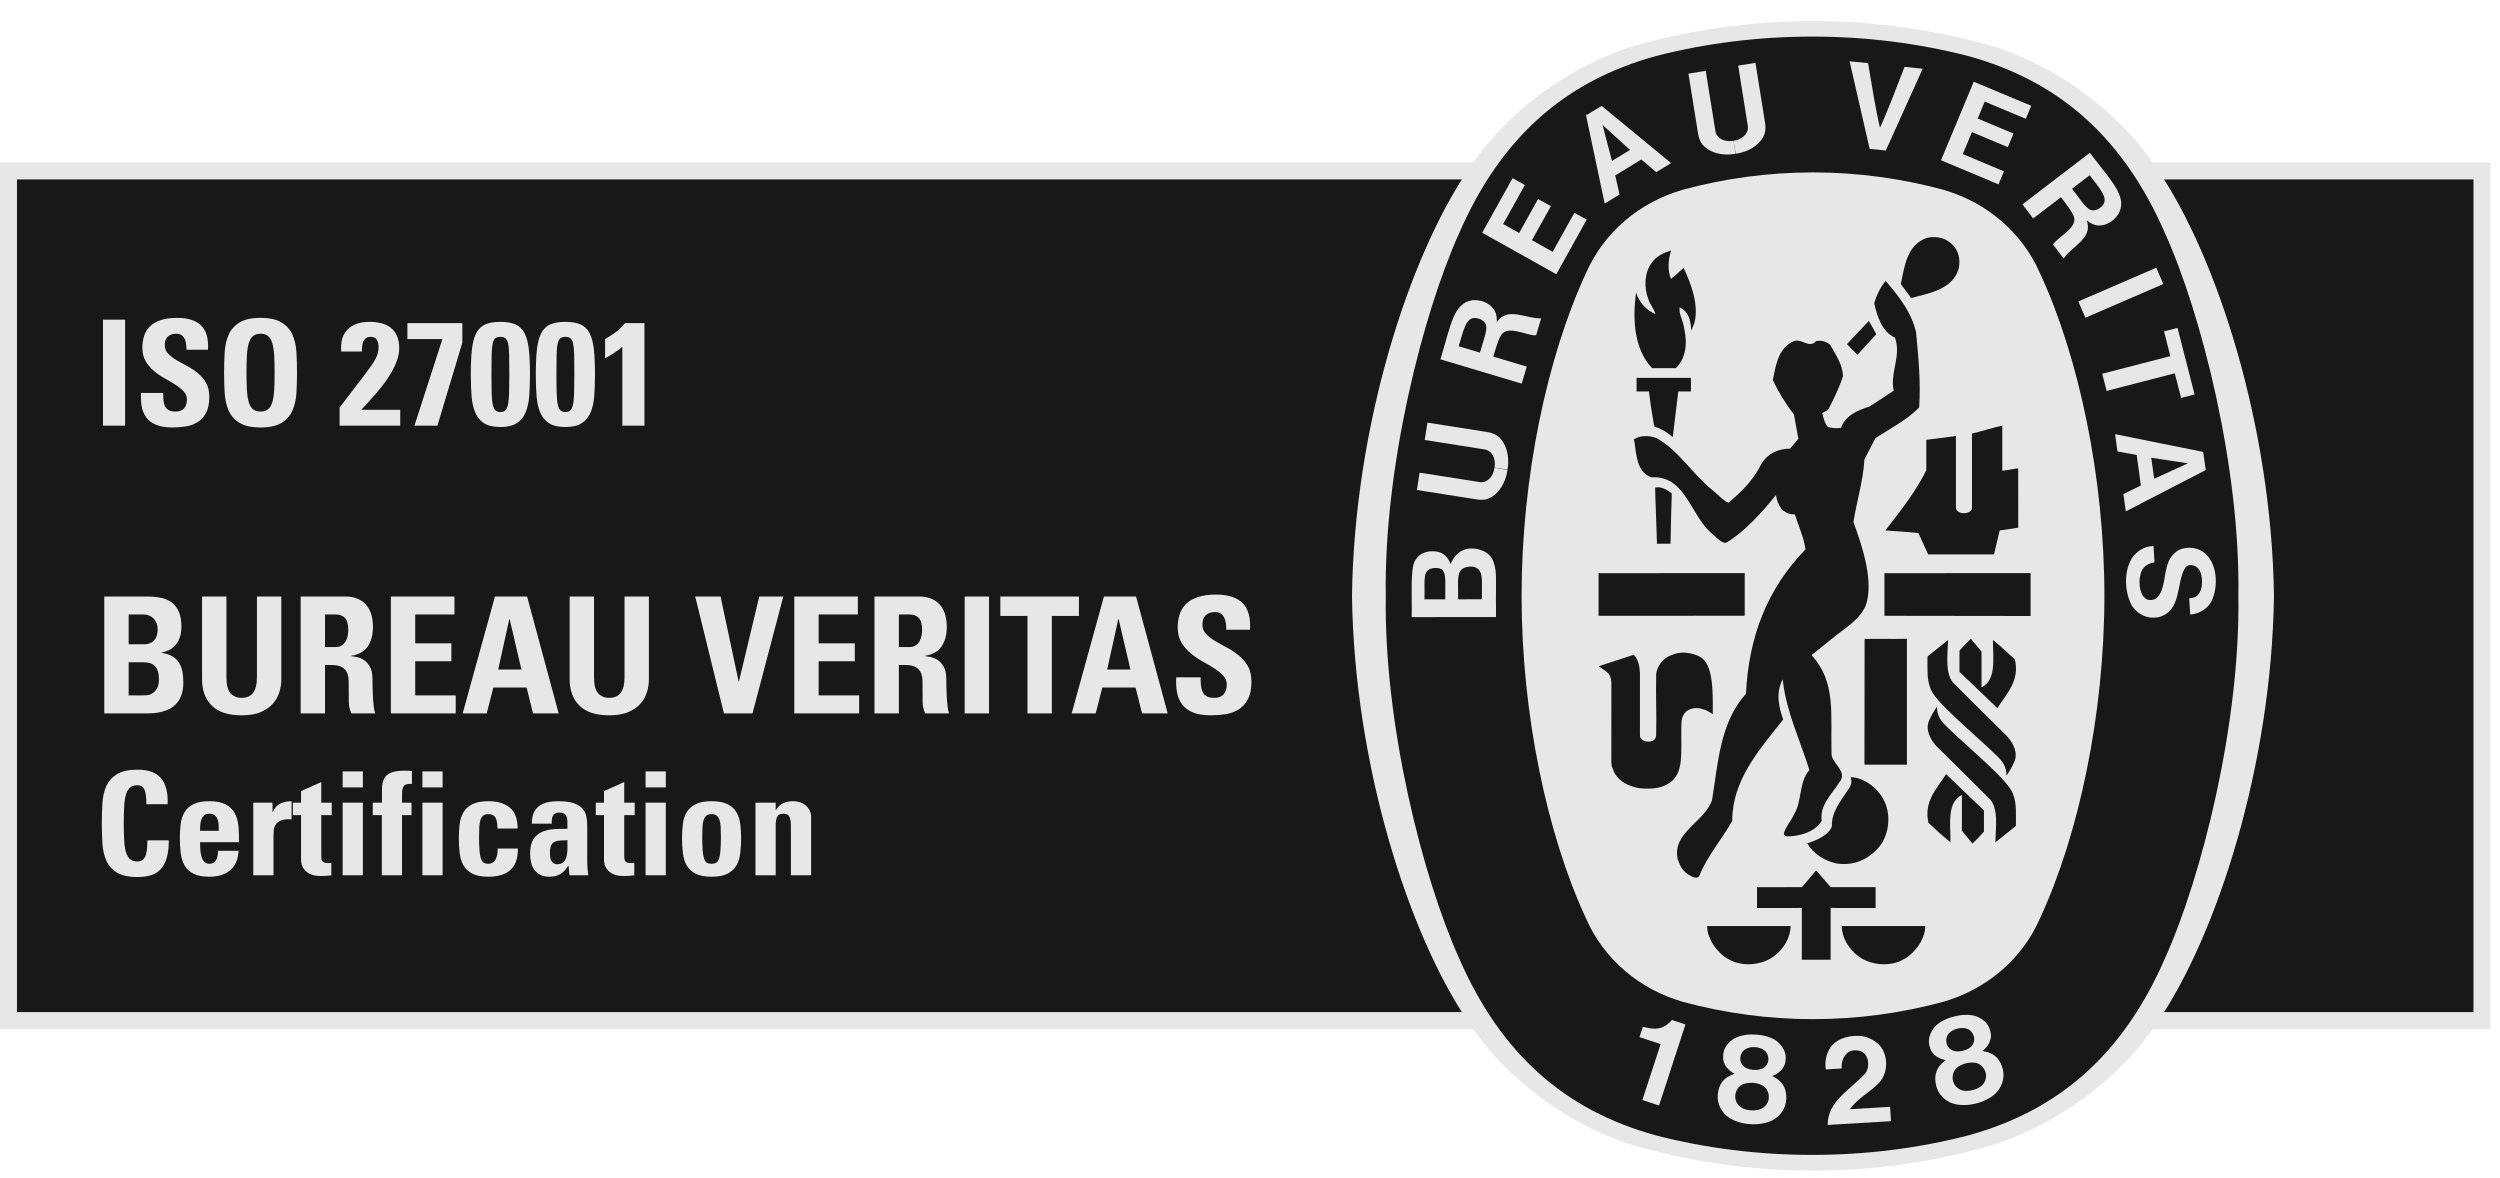 <svg width="87" height="41" viewBox="0 0 87 41" fill="none" xmlns="http://www.w3.org/2000/svg">
<g clip-path="url(#clip0_9997_858)">
<path d="M0.295 35.518H86.372V5.949H0.295V35.518Z" fill="#181818"/>
<path d="M86.372 35.517V35.221H0.59V6.244H86.077V35.517H86.372V35.221V35.517H86.667V5.652H0V35.813H86.667V35.517H86.372Z" fill="#E7E7E7"/>
<path d="M3.584 14.814H4.354V11.124H3.584V14.814ZM7.169 13.319C7.094 13.19 6.997 13.076 6.881 12.982C6.765 12.888 6.641 12.806 6.509 12.736C6.383 12.67 6.259 12.601 6.137 12.529C6.031 12.469 5.934 12.393 5.849 12.305C5.773 12.225 5.732 12.118 5.734 12.008C5.734 11.879 5.769 11.781 5.839 11.714C5.908 11.648 6.006 11.614 6.132 11.614C6.21 11.614 6.272 11.631 6.318 11.663C6.364 11.695 6.399 11.738 6.425 11.791C6.45 11.844 6.467 11.903 6.476 11.97C6.484 12.036 6.489 12.104 6.489 12.171H7.237C7.261 11.787 7.182 11.506 7.001 11.328C6.819 11.151 6.541 11.062 6.167 11.062C5.933 11.062 5.738 11.09 5.581 11.144C5.425 11.199 5.301 11.273 5.209 11.367C5.119 11.459 5.051 11.572 5.013 11.696C4.973 11.827 4.954 11.963 4.955 12.1C4.955 12.284 4.993 12.441 5.069 12.57C5.146 12.7 5.242 12.813 5.357 12.91C5.473 13.007 5.597 13.092 5.729 13.166C5.862 13.239 5.986 13.312 6.101 13.386C6.207 13.451 6.303 13.529 6.389 13.618C6.466 13.7 6.504 13.796 6.504 13.904C6.504 14.031 6.471 14.132 6.407 14.209C6.343 14.285 6.246 14.323 6.117 14.323C6.011 14.323 5.929 14.306 5.869 14.272C5.812 14.241 5.767 14.191 5.74 14.132C5.711 14.066 5.693 13.996 5.689 13.925C5.682 13.846 5.678 13.763 5.678 13.675H4.909C4.898 13.827 4.905 13.981 4.929 14.132C4.95 14.27 5.002 14.401 5.082 14.515C5.16 14.626 5.273 14.714 5.421 14.778C5.569 14.843 5.762 14.876 5.999 14.876C6.149 14.875 6.299 14.864 6.448 14.842C6.594 14.822 6.735 14.774 6.863 14.699C6.987 14.626 7.088 14.519 7.166 14.377C7.244 14.236 7.283 14.046 7.283 13.807C7.283 13.613 7.245 13.45 7.169 13.319ZM8.807 14.244C8.742 14.191 8.693 14.111 8.659 14.001C8.625 13.893 8.603 13.752 8.593 13.58C8.583 13.408 8.578 13.204 8.578 12.969C8.578 12.734 8.583 12.53 8.593 12.358C8.603 12.186 8.625 12.046 8.659 11.936C8.693 11.828 8.742 11.747 8.807 11.694C8.871 11.641 8.958 11.614 9.067 11.614C9.176 11.614 9.262 11.641 9.327 11.694C9.391 11.747 9.441 11.828 9.475 11.936C9.508 12.046 9.531 12.186 9.541 12.358C9.551 12.53 9.556 12.734 9.556 12.969C9.556 13.204 9.551 13.408 9.541 13.58C9.531 13.752 9.508 13.893 9.475 14.001C9.441 14.111 9.391 14.191 9.327 14.244C9.262 14.297 9.176 14.323 9.067 14.323C8.958 14.323 8.871 14.297 8.807 14.244ZM9.801 14.714C9.974 14.607 10.1 14.464 10.178 14.285C10.256 14.106 10.302 13.903 10.316 13.675C10.329 13.446 10.336 13.211 10.336 12.969C10.336 12.724 10.329 12.487 10.316 12.258C10.302 12.03 10.256 11.828 10.178 11.65C10.1 11.473 9.974 11.331 9.801 11.223C9.627 11.116 9.383 11.062 9.067 11.062C8.751 11.062 8.506 11.116 8.333 11.223C8.16 11.331 8.034 11.473 7.956 11.65C7.878 11.828 7.832 12.03 7.818 12.258C7.805 12.495 7.798 12.732 7.798 12.969C7.798 13.211 7.805 13.446 7.818 13.675C7.832 13.903 7.878 14.106 7.956 14.285C8.034 14.464 8.16 14.607 8.333 14.714C8.506 14.822 8.751 14.876 9.067 14.876C9.383 14.876 9.627 14.822 9.801 14.714ZM13.928 14.814V14.262H12.573C12.637 14.191 12.714 14.106 12.805 14.009C12.895 13.912 12.989 13.806 13.087 13.692C13.186 13.578 13.283 13.457 13.378 13.329C13.473 13.201 13.559 13.07 13.635 12.936C13.711 12.801 13.774 12.665 13.821 12.527C13.867 12.396 13.892 12.259 13.893 12.12C13.893 11.954 13.867 11.811 13.816 11.694C13.77 11.582 13.696 11.484 13.602 11.408C13.505 11.332 13.393 11.278 13.273 11.249C13.136 11.216 12.995 11.199 12.853 11.201C12.524 11.201 12.271 11.289 12.096 11.466C11.921 11.643 11.847 11.899 11.875 12.233H12.593C12.593 12.175 12.596 12.116 12.601 12.057C12.606 11.997 12.618 11.943 12.639 11.893C12.659 11.844 12.69 11.803 12.731 11.77C12.771 11.738 12.829 11.722 12.904 11.722C13.006 11.722 13.076 11.758 13.115 11.829C13.154 11.901 13.174 11.981 13.174 12.069C13.174 12.144 13.166 12.213 13.151 12.277C13.136 12.339 13.109 12.408 13.072 12.481C13.035 12.554 12.983 12.638 12.917 12.731C12.85 12.825 12.767 12.938 12.667 13.071C12.567 13.204 12.447 13.361 12.308 13.541C12.168 13.722 12.005 13.937 11.818 14.185V14.814H13.928ZM16.089 11.246H14.178V11.799H15.396L14.422 14.814H15.222L16.089 11.926V11.246ZM17.589 11.773C17.632 11.807 17.663 11.871 17.683 11.965C17.704 12.058 17.716 12.19 17.719 12.361C17.723 12.531 17.724 12.754 17.724 13.03C17.724 13.3 17.722 13.519 17.717 13.69C17.712 13.86 17.698 13.993 17.676 14.088C17.654 14.184 17.622 14.249 17.581 14.285C17.541 14.321 17.485 14.339 17.413 14.339C17.342 14.339 17.286 14.321 17.245 14.285C17.204 14.249 17.173 14.184 17.151 14.088C17.129 13.993 17.115 13.86 17.11 13.69C17.105 13.519 17.102 13.3 17.102 13.03C17.102 12.754 17.104 12.531 17.108 12.361C17.111 12.19 17.123 12.058 17.143 11.965C17.164 11.871 17.194 11.807 17.235 11.773C17.276 11.739 17.335 11.722 17.413 11.722C17.488 11.722 17.547 11.739 17.589 11.773ZM16.881 11.293C16.747 11.354 16.643 11.456 16.57 11.599C16.497 11.742 16.448 11.93 16.422 12.162C16.397 12.393 16.384 12.679 16.384 13.02C16.384 13.3 16.393 13.553 16.41 13.779C16.427 14.006 16.47 14.199 16.54 14.359C16.609 14.519 16.712 14.643 16.848 14.73C16.984 14.817 17.172 14.86 17.413 14.86C17.651 14.86 17.839 14.817 17.977 14.73C18.114 14.643 18.218 14.519 18.287 14.359C18.357 14.199 18.4 14.006 18.417 13.779C18.434 13.553 18.443 13.3 18.443 13.02C18.443 12.679 18.43 12.393 18.404 12.162C18.379 11.93 18.33 11.742 18.257 11.599C18.184 11.456 18.079 11.354 17.943 11.293C17.807 11.231 17.631 11.201 17.413 11.201C17.193 11.201 17.015 11.231 16.881 11.293ZM19.852 11.773C19.894 11.807 19.926 11.871 19.946 11.965C19.966 12.058 19.978 12.19 19.982 12.361C19.985 12.531 19.987 12.754 19.987 13.03C19.987 13.3 19.984 13.519 19.979 13.69C19.974 13.86 19.96 13.993 19.938 14.088C19.916 14.184 19.885 14.249 19.844 14.285C19.803 14.321 19.747 14.339 19.676 14.339C19.604 14.339 19.549 14.321 19.508 14.285C19.467 14.249 19.436 14.184 19.413 14.088C19.391 13.993 19.378 13.86 19.373 13.69C19.367 13.519 19.365 13.3 19.365 13.03C19.365 12.754 19.367 12.531 19.37 12.361C19.374 12.19 19.385 12.058 19.406 11.965C19.426 11.871 19.457 11.807 19.497 11.773C19.538 11.739 19.598 11.722 19.676 11.722C19.751 11.722 19.809 11.739 19.852 11.773ZM19.143 11.293C19.009 11.354 18.906 11.456 18.833 11.599C18.759 11.742 18.71 11.93 18.685 12.162C18.659 12.393 18.646 12.679 18.646 13.02C18.646 13.3 18.655 13.553 18.672 13.779C18.689 14.006 18.732 14.199 18.802 14.359C18.872 14.519 18.974 14.643 19.11 14.73C19.246 14.817 19.435 14.86 19.676 14.86C19.913 14.86 20.101 14.817 20.239 14.73C20.377 14.643 20.48 14.519 20.55 14.359C20.619 14.199 20.663 14.006 20.68 13.779C20.697 13.553 20.705 13.3 20.705 13.02C20.705 12.679 20.692 12.393 20.667 12.162C20.641 11.93 20.592 11.742 20.519 11.599C20.446 11.456 20.341 11.354 20.206 11.293C20.07 11.231 19.893 11.201 19.676 11.201C19.455 11.201 19.277 11.231 19.143 11.293ZM21.057 12.468C21.162 12.41 21.266 12.349 21.367 12.284C21.469 12.219 21.566 12.148 21.658 12.069V14.814H22.427V11.246H21.745C21.654 11.365 21.548 11.47 21.429 11.558C21.31 11.647 21.186 11.727 21.057 11.799V12.468Z" fill="#E7E7E7"/>
<path d="M4.477 21.384H4.999C5.141 21.384 5.258 21.433 5.35 21.531C5.441 21.628 5.487 21.753 5.487 21.903C5.487 22 5.473 22.083 5.445 22.151C5.417 22.218 5.381 22.271 5.336 22.311C5.291 22.35 5.242 22.379 5.19 22.396C5.143 22.412 5.094 22.42 5.044 22.421H4.477V21.384ZM4.477 23.046H4.971C5.184 23.046 5.331 23.098 5.412 23.201C5.492 23.304 5.532 23.446 5.532 23.626C5.532 23.769 5.51 23.879 5.465 23.956C5.42 24.033 5.367 24.09 5.305 24.128C5.243 24.165 5.179 24.187 5.114 24.192C5.049 24.198 4.993 24.201 4.948 24.201H4.477V23.046ZM5.128 24.826C5.188 24.826 5.26 24.823 5.344 24.818C5.434 24.811 5.523 24.797 5.611 24.775C5.707 24.752 5.8 24.718 5.889 24.674C5.981 24.629 6.063 24.567 6.136 24.488C6.209 24.409 6.268 24.31 6.313 24.19C6.358 24.07 6.38 23.923 6.38 23.75C6.38 23.611 6.369 23.484 6.347 23.367C6.327 23.257 6.286 23.152 6.226 23.057C6.167 22.966 6.087 22.891 5.993 22.838C5.896 22.781 5.772 22.742 5.622 22.719V22.708C5.854 22.663 6.027 22.562 6.142 22.404C6.256 22.246 6.313 22.049 6.313 21.813C6.313 21.595 6.282 21.417 6.22 21.28C6.158 21.143 6.074 21.036 5.968 20.959C5.855 20.88 5.726 20.826 5.591 20.802C5.44 20.773 5.287 20.759 5.133 20.759H3.629V24.826H5.128ZM8.941 20.759V23.587C8.941 23.812 8.898 23.985 8.812 24.105C8.726 24.225 8.589 24.285 8.402 24.285C8.245 24.285 8.118 24.232 8.023 24.125C7.927 24.018 7.88 23.838 7.88 23.587V20.759H7.032V23.643C7.032 24.026 7.145 24.33 7.371 24.555C7.598 24.781 7.945 24.893 8.413 24.893C8.672 24.893 8.888 24.857 9.065 24.784C9.241 24.71 9.382 24.615 9.489 24.496C9.593 24.381 9.672 24.245 9.719 24.096C9.766 23.948 9.789 23.797 9.789 23.643V20.759H8.941ZM11.311 21.384H11.687C11.822 21.384 11.928 21.425 12.004 21.505C12.081 21.586 12.12 21.724 12.12 21.919C12.12 21.983 12.113 22.051 12.1 22.122C12.088 22.191 12.064 22.256 12.03 22.317C11.996 22.374 11.95 22.423 11.895 22.46C11.839 22.498 11.769 22.517 11.687 22.517H11.31L11.311 21.384ZM11.311 23.142H11.53C11.691 23.142 11.813 23.166 11.898 23.215C11.982 23.264 12.042 23.329 12.077 23.409C12.113 23.49 12.131 23.585 12.133 23.694C12.135 23.803 12.136 23.917 12.136 24.037C12.136 24.169 12.137 24.302 12.139 24.437C12.141 24.572 12.171 24.704 12.226 24.826H13.057C13.039 24.785 13.023 24.711 13.009 24.606C12.996 24.492 12.985 24.378 12.979 24.263C12.971 24.143 12.967 24.022 12.965 23.902C12.963 23.812 12.962 23.722 12.962 23.632C12.962 23.448 12.932 23.304 12.872 23.201C12.812 23.098 12.742 23.019 12.661 22.967C12.588 22.917 12.505 22.883 12.417 22.866C12.354 22.854 12.29 22.843 12.226 22.832V22.821C12.499 22.776 12.693 22.663 12.807 22.483C12.922 22.302 12.979 22.083 12.979 21.823C12.979 21.474 12.893 21.21 12.723 21.029C12.553 20.849 12.322 20.759 12.03 20.759H10.463V24.826H11.311V23.142ZM15.859 24.826V24.201H14.45V23.012H15.708V22.387H14.45V21.384H15.815V20.759H13.602V24.826H15.859ZM18.145 23.299H17.337L17.724 21.542H17.735L18.145 23.299ZM16.938 24.826L17.168 23.925H18.325L18.549 24.826H19.442L18.342 20.759H17.224L16.101 24.826H16.938ZM21.733 20.759V23.587C21.733 23.812 21.69 23.985 21.604 24.105C21.518 24.225 21.381 24.285 21.194 24.285C21.037 24.285 20.911 24.232 20.815 24.125C20.72 24.018 20.672 23.838 20.672 23.587V20.759H19.824V23.643C19.824 24.026 19.937 24.33 20.164 24.555C20.39 24.781 20.738 24.893 21.206 24.893C21.464 24.893 21.681 24.857 21.857 24.784C22.033 24.71 22.174 24.615 22.281 24.496C22.386 24.381 22.464 24.245 22.511 24.096C22.558 23.948 22.581 23.797 22.581 23.643V20.759H21.733ZM25.193 24.826H26.187L27.259 20.759H26.422L25.715 23.716H25.704L25.075 20.759H24.193L25.193 24.826ZM29.898 24.826V24.201H28.489V23.012H29.747V22.387H28.489V21.384H29.853V20.759H27.641V24.826H29.898ZM31.28 21.384H31.656C31.791 21.384 31.897 21.425 31.973 21.505C32.05 21.586 32.089 21.724 32.089 21.919C32.089 21.983 32.082 22.051 32.069 22.122C32.057 22.191 32.033 22.256 31.999 22.317C31.966 22.374 31.919 22.424 31.864 22.46C31.808 22.498 31.738 22.517 31.656 22.517H31.28V21.384ZM31.28 23.142H31.499C31.66 23.142 31.782 23.166 31.867 23.215C31.951 23.264 32.011 23.329 32.046 23.409C32.082 23.49 32.1 23.585 32.103 23.694C32.105 23.803 32.105 23.917 32.105 24.037C32.105 24.169 32.106 24.302 32.108 24.437C32.11 24.572 32.14 24.704 32.195 24.826H33.026C33.008 24.785 32.992 24.711 32.979 24.606C32.965 24.492 32.955 24.378 32.948 24.263C32.941 24.143 32.936 24.022 32.934 23.902C32.932 23.812 32.931 23.722 32.931 23.632C32.931 23.448 32.901 23.304 32.841 23.201C32.781 23.098 32.711 23.019 32.63 22.967C32.557 22.917 32.474 22.883 32.386 22.866C32.323 22.854 32.259 22.843 32.195 22.832V22.821C32.468 22.776 32.662 22.663 32.776 22.483C32.891 22.302 32.948 22.083 32.948 21.823C32.948 21.474 32.863 21.21 32.692 21.029C32.522 20.849 32.291 20.759 31.999 20.759H30.432V24.826H31.28V23.142ZM33.571 24.826H34.419V20.759H33.571V24.826ZM34.812 20.759V21.435H35.756V24.826H36.604V21.435H37.547V20.759H34.812ZM39.339 23.299H38.53L38.917 21.542H38.928L39.339 23.299ZM38.131 24.826L38.361 23.925H39.518L39.743 24.826H40.636L39.535 20.759H38.417L37.294 24.826H38.131ZM43.424 23.178C43.341 23.036 43.234 22.91 43.106 22.806C42.979 22.703 42.842 22.613 42.697 22.536C42.558 22.463 42.421 22.387 42.287 22.308C42.17 22.241 42.063 22.158 41.969 22.06C41.886 21.972 41.841 21.855 41.843 21.733C41.843 21.591 41.881 21.483 41.958 21.41C42.035 21.337 42.142 21.3 42.281 21.3C42.367 21.3 42.435 21.318 42.486 21.353C42.536 21.389 42.576 21.436 42.604 21.494C42.632 21.552 42.651 21.618 42.66 21.691C42.669 21.764 42.674 21.839 42.674 21.914H43.5C43.526 21.489 43.439 21.179 43.238 20.984C43.038 20.789 42.732 20.691 42.32 20.691C42.062 20.691 41.847 20.721 41.675 20.782C41.502 20.842 41.366 20.923 41.264 21.027C41.164 21.128 41.09 21.253 41.048 21.39C41.004 21.534 40.983 21.684 40.984 21.835C40.984 22.038 41.026 22.21 41.11 22.353C41.194 22.495 41.301 22.622 41.428 22.728C41.555 22.835 41.691 22.929 41.837 23.009C41.983 23.09 42.12 23.171 42.247 23.252C42.374 23.332 42.48 23.418 42.565 23.508C42.649 23.598 42.691 23.703 42.691 23.823C42.691 23.962 42.655 24.074 42.584 24.158C42.513 24.243 42.406 24.285 42.264 24.285C42.148 24.285 42.057 24.266 41.992 24.229C41.929 24.194 41.878 24.14 41.849 24.074C41.817 24.002 41.798 23.925 41.792 23.846C41.785 23.754 41.781 23.662 41.781 23.57H40.933C40.922 23.746 40.93 23.914 40.956 24.074C40.979 24.226 41.036 24.37 41.124 24.496C41.21 24.619 41.335 24.715 41.498 24.786C41.66 24.858 41.873 24.893 42.135 24.893C42.296 24.893 42.461 24.881 42.629 24.857C42.791 24.835 42.946 24.781 43.087 24.699C43.224 24.619 43.335 24.5 43.421 24.344C43.507 24.189 43.55 23.979 43.55 23.716C43.55 23.502 43.508 23.323 43.424 23.178Z" fill="#E7E7E7"/>
<path d="M5.253 30.458C5.383 30.419 5.501 30.345 5.595 30.245C5.688 30.145 5.758 30.013 5.804 29.849C5.851 29.686 5.874 29.484 5.874 29.244H5.13C5.127 29.314 5.124 29.392 5.12 29.479C5.118 29.56 5.106 29.641 5.085 29.719C5.068 29.788 5.034 29.852 4.986 29.905C4.939 29.955 4.872 29.98 4.786 29.98C4.679 29.98 4.595 29.954 4.531 29.902C4.468 29.85 4.42 29.771 4.387 29.664C4.353 29.558 4.332 29.42 4.322 29.251C4.311 29.052 4.306 28.852 4.307 28.653C4.306 28.453 4.311 28.254 4.322 28.054C4.332 27.886 4.353 27.748 4.387 27.641C4.42 27.535 4.468 27.455 4.531 27.403C4.595 27.352 4.679 27.326 4.786 27.326C4.899 27.326 4.979 27.376 5.026 27.476C5.072 27.576 5.095 27.747 5.095 27.987H5.834C5.851 27.596 5.777 27.298 5.612 27.093C5.447 26.888 5.172 26.785 4.786 26.785C4.476 26.785 4.237 26.838 4.067 26.943C3.897 27.048 3.774 27.187 3.698 27.361C3.621 27.535 3.576 27.733 3.563 27.957C3.549 28.189 3.543 28.421 3.543 28.653C3.543 28.89 3.55 29.12 3.563 29.343C3.576 29.567 3.621 29.767 3.698 29.942C3.774 30.117 3.897 30.258 4.067 30.363C4.237 30.468 4.476 30.52 4.786 30.52C4.962 30.52 5.118 30.5 5.253 30.458ZM6.962 28.913C6.962 28.86 6.964 28.799 6.967 28.731C6.971 28.662 6.982 28.597 7.003 28.535C7.023 28.473 7.054 28.422 7.098 28.38C7.142 28.338 7.204 28.317 7.284 28.317C7.368 28.317 7.433 28.337 7.478 28.375C7.523 28.413 7.556 28.463 7.576 28.523C7.596 28.583 7.607 28.648 7.609 28.718C7.61 28.788 7.611 28.853 7.611 28.913H6.962ZM8.315 29.309C8.322 29.105 8.316 28.916 8.298 28.743C8.279 28.569 8.235 28.419 8.165 28.292C8.095 28.166 7.991 28.065 7.851 27.992C7.711 27.918 7.523 27.882 7.287 27.882C7.054 27.882 6.869 27.916 6.733 27.985C6.596 28.053 6.493 28.145 6.423 28.262C6.353 28.379 6.308 28.515 6.288 28.671C6.268 28.834 6.258 28.999 6.258 29.163C6.258 29.36 6.269 29.541 6.291 29.707C6.313 29.872 6.359 30.014 6.431 30.132C6.502 30.251 6.606 30.343 6.743 30.41C6.879 30.477 7.06 30.51 7.287 30.51C7.453 30.51 7.598 30.489 7.721 30.445C7.844 30.402 7.947 30.342 8.031 30.265C8.2 30.112 8.29 29.893 8.3 29.609H7.586C7.586 29.663 7.582 29.716 7.574 29.769C7.565 29.823 7.55 29.871 7.528 29.915C7.507 29.958 7.476 29.993 7.438 30.02C7.399 30.046 7.348 30.06 7.284 30.06C7.207 30.06 7.147 30.035 7.103 29.985C7.057 29.93 7.025 29.866 7.007 29.797C6.987 29.717 6.974 29.636 6.97 29.554C6.965 29.472 6.962 29.39 6.962 29.309H8.315ZM8.814 27.932V30.46H9.518V29.083C9.518 29.02 9.521 28.953 9.528 28.883C9.535 28.813 9.558 28.749 9.598 28.69C9.638 28.632 9.7 28.585 9.785 28.55C9.87 28.515 9.991 28.503 10.147 28.513V27.882C10.004 27.882 9.876 27.908 9.763 27.959C9.649 28.011 9.56 28.11 9.493 28.257H9.483V27.932H8.814ZM10.192 28.367H10.476V29.924C10.476 29.965 10.484 30.016 10.499 30.08C10.514 30.143 10.546 30.205 10.594 30.265C10.642 30.325 10.711 30.377 10.801 30.42C10.891 30.464 11.012 30.485 11.165 30.485C11.252 30.485 11.322 30.483 11.377 30.478C11.432 30.473 11.483 30.467 11.53 30.46V30.025C11.511 30.032 11.49 30.035 11.47 30.035H11.405C11.348 30.035 11.304 30.027 11.273 30.012C11.244 29.999 11.22 29.977 11.205 29.949C11.191 29.918 11.183 29.884 11.183 29.849C11.181 29.806 11.18 29.763 11.18 29.719V28.367H11.545V27.932H11.18V27.216L10.476 27.531V27.932H10.192V28.367ZM11.924 27.401H12.628V26.845H11.924V27.401ZM11.924 30.46H12.628V27.932H11.924V30.46ZM14.335 26.83C14.252 26.823 14.169 26.82 14.085 26.82C13.869 26.82 13.706 26.845 13.596 26.893C13.486 26.941 13.409 27.012 13.364 27.106C13.319 27.199 13.296 27.315 13.294 27.454C13.293 27.592 13.292 27.752 13.292 27.932H12.972V28.367H13.287V30.46H13.991V28.367H14.32V27.932H13.991V27.626C13.991 27.5 14.012 27.408 14.056 27.351C14.099 27.294 14.192 27.271 14.335 27.281V26.83ZM14.699 27.401H15.403V26.845H14.699V27.401ZM14.699 30.46H15.403V27.932H14.699V30.46ZM18.014 28.833C18.014 28.503 17.925 28.261 17.747 28.11C17.569 27.958 17.318 27.882 16.996 27.882C16.763 27.882 16.578 27.916 16.442 27.985C16.305 28.053 16.202 28.145 16.132 28.262C16.062 28.379 16.017 28.515 15.997 28.671C15.977 28.834 15.967 28.999 15.967 29.163C15.967 29.36 15.978 29.541 16 29.707C16.021 29.872 16.068 30.014 16.14 30.132C16.211 30.251 16.315 30.343 16.451 30.41C16.588 30.477 16.769 30.51 16.996 30.51C17.328 30.51 17.583 30.433 17.759 30.277C17.936 30.122 18.024 29.873 18.024 29.529H17.32C17.32 29.696 17.293 29.826 17.24 29.919C17.187 30.013 17.105 30.06 16.996 30.06C16.929 30.06 16.875 30.047 16.833 30.022C16.792 29.997 16.759 29.95 16.736 29.882C16.713 29.814 16.696 29.718 16.686 29.597C16.675 29.439 16.67 29.281 16.671 29.123C16.671 28.993 16.674 28.878 16.679 28.778C16.684 28.678 16.698 28.595 16.721 28.53C16.744 28.465 16.777 28.416 16.818 28.382C16.86 28.349 16.919 28.332 16.996 28.332C17.105 28.332 17.185 28.368 17.235 28.44C17.285 28.512 17.31 28.643 17.31 28.833H18.014ZM19.748 29.486C19.75 29.582 19.742 29.672 19.726 29.759C19.709 29.846 19.676 29.92 19.626 29.982C19.576 30.044 19.5 30.075 19.397 30.075C19.34 30.075 19.294 30.062 19.259 30.037C19.225 30.013 19.197 29.98 19.18 29.942C19.161 29.902 19.149 29.859 19.145 29.814C19.14 29.768 19.137 29.721 19.137 29.674C19.137 29.561 19.152 29.475 19.182 29.416C19.212 29.358 19.254 29.316 19.309 29.291C19.364 29.266 19.429 29.252 19.504 29.249C19.579 29.245 19.66 29.242 19.746 29.239C19.746 29.309 19.747 29.392 19.748 29.486ZM20.435 28.728C20.435 28.614 20.424 28.506 20.402 28.402C20.382 28.302 20.334 28.208 20.265 28.132C20.195 28.055 20.094 27.994 19.961 27.95C19.828 27.904 19.649 27.882 19.427 27.882C19.302 27.881 19.177 27.893 19.055 27.919C18.943 27.944 18.848 27.987 18.768 28.047C18.684 28.104 18.62 28.182 18.576 28.282C18.53 28.382 18.508 28.509 18.508 28.663H19.197C19.197 28.613 19.199 28.564 19.204 28.518C19.209 28.471 19.22 28.43 19.237 28.395C19.254 28.359 19.282 28.329 19.317 28.31C19.353 28.288 19.402 28.277 19.462 28.277C19.525 28.277 19.576 28.287 19.614 28.305C19.65 28.322 19.68 28.348 19.701 28.382C19.721 28.416 19.733 28.455 19.738 28.5C19.744 28.545 19.746 28.594 19.746 28.648V28.843C19.586 28.84 19.426 28.844 19.267 28.855C19.11 28.867 18.971 28.901 18.85 28.956C18.729 29.01 18.627 29.1 18.558 29.213C18.485 29.33 18.448 29.494 18.448 29.704C18.448 29.814 18.46 29.919 18.483 30.017C18.506 30.115 18.545 30.201 18.598 30.273C18.653 30.346 18.724 30.405 18.805 30.445C18.89 30.489 18.994 30.51 19.117 30.51C19.27 30.51 19.399 30.479 19.504 30.415C19.609 30.352 19.699 30.255 19.776 30.125H19.786L19.816 30.46H20.47C20.463 30.382 20.455 30.303 20.447 30.225C20.439 30.145 20.435 30.066 20.435 29.99V28.728ZM20.734 28.367H21.019V29.924C21.019 29.965 21.026 30.016 21.041 30.08C21.056 30.143 21.088 30.205 21.136 30.265C21.184 30.325 21.253 30.377 21.343 30.42C21.433 30.464 21.555 30.485 21.708 30.485C21.794 30.485 21.865 30.483 21.92 30.478C21.975 30.473 22.026 30.467 22.072 30.46V30.025C22.053 30.032 22.033 30.035 22.012 30.035H21.947C21.891 30.035 21.847 30.027 21.815 30.012C21.786 30 21.762 29.977 21.748 29.949C21.733 29.918 21.726 29.884 21.725 29.849C21.723 29.806 21.723 29.763 21.723 29.719V28.367H22.087V27.932H21.723V27.216L21.019 27.531V27.932H20.734V28.367ZM22.466 27.401H23.17V26.845H22.466V27.401ZM22.466 30.46H23.17V27.932H22.466V30.46ZM24.601 30.022C24.559 29.997 24.526 29.95 24.503 29.882C24.48 29.814 24.463 29.718 24.453 29.597C24.442 29.439 24.437 29.281 24.438 29.123C24.438 28.993 24.441 28.878 24.446 28.778C24.451 28.678 24.465 28.595 24.488 28.53C24.511 28.465 24.544 28.416 24.585 28.382C24.627 28.349 24.686 28.332 24.763 28.332C24.836 28.332 24.894 28.349 24.937 28.382C24.981 28.416 25.014 28.465 25.037 28.53C25.06 28.595 25.075 28.678 25.08 28.778C25.085 28.878 25.087 28.993 25.087 29.123C25.087 29.317 25.082 29.475 25.072 29.597C25.062 29.718 25.046 29.814 25.022 29.882C24.999 29.95 24.966 29.997 24.922 30.022C24.879 30.047 24.826 30.06 24.763 30.06C24.696 30.06 24.642 30.047 24.601 30.022ZM25.307 30.41C25.443 30.343 25.547 30.251 25.619 30.132C25.69 30.014 25.737 29.872 25.759 29.707C25.78 29.541 25.791 29.36 25.791 29.163C25.791 28.99 25.781 28.826 25.761 28.671C25.741 28.515 25.696 28.379 25.626 28.262C25.556 28.145 25.453 28.053 25.317 27.985C25.18 27.916 24.995 27.882 24.763 27.882C24.53 27.882 24.345 27.916 24.209 27.985C24.072 28.053 23.969 28.145 23.899 28.262C23.829 28.379 23.784 28.515 23.764 28.671C23.744 28.834 23.734 28.999 23.734 29.163C23.734 29.36 23.745 29.541 23.767 29.707C23.788 29.872 23.835 30.014 23.907 30.132C23.978 30.251 24.082 30.343 24.219 30.41C24.355 30.477 24.536 30.51 24.763 30.51C24.989 30.51 25.17 30.477 25.307 30.41ZM26.994 27.932H26.29V30.46H26.994V28.718C26.994 28.604 27.01 28.509 27.041 28.433C27.073 28.356 27.145 28.317 27.259 28.317C27.372 28.317 27.444 28.356 27.476 28.433C27.507 28.509 27.523 28.604 27.523 28.718V30.46H28.227V28.433C28.227 28.346 28.209 28.268 28.174 28.2C28.141 28.133 28.094 28.075 28.037 28.027C27.978 27.979 27.91 27.942 27.838 27.919C27.76 27.894 27.679 27.881 27.598 27.882C27.462 27.882 27.347 27.905 27.253 27.952C27.154 27.999 27.07 28.077 27.004 28.187H26.994V27.932Z" fill="#E7E7E7"/>
<path d="M63.091 40.734H63.139C65.383 40.734 67.499 40.405 69.542 39.785C71.741 39.017 73.826 37.479 75.086 35.564C77.165 32.514 79.052 26.616 79.134 20.742V20.726C79.052 14.852 77.165 8.955 75.086 5.903C73.826 3.988 71.788 2.45 69.59 1.682C67.546 1.064 65.336 0.734 63.091 0.734C60.847 0.734 58.636 1.064 56.593 1.682C54.395 2.45 52.358 3.989 51.098 5.903C49.018 8.955 47.131 14.852 47.049 20.726V20.742C47.131 26.616 49.018 32.514 51.098 35.564C52.358 37.479 54.395 39.012 56.593 39.779C58.685 40.413 60.859 40.735 63.044 40.734H63.091Z" fill="#E7E7E7"/>
<path d="M77.895 20.732C77.967 25.155 76.624 30.524 75.327 33.382C73.894 36.646 71.703 38.633 68.485 39.515C66.752 39.961 64.934 40.19 63.065 40.19C61.197 40.19 59.368 39.961 57.635 39.515C54.417 38.633 52.226 36.646 50.792 33.382C49.496 30.524 48.154 25.155 48.225 20.732C48.154 16.309 49.496 10.94 50.793 8.082C52.226 4.818 54.417 2.831 57.635 1.948C59.368 1.503 61.197 1.273 63.066 1.273C64.934 1.273 66.752 1.503 68.485 1.948C71.703 2.831 73.894 4.818 75.327 8.082C76.625 10.94 77.967 16.309 77.895 20.732Z" fill="#181818"/>
<path d="M63.117 6C64.656 6 66.195 6.216 67.613 6.6C69.124 7.033 70.365 8.077 70.988 9.5C72.342 12.415 73.233 16.61 73.233 20.733C73.233 24.857 72.342 29.051 70.988 31.966C70.365 33.389 69.124 34.433 67.613 34.866C66.147 35.262 64.635 35.464 63.117 35.466H63.067C61.548 35.464 60.036 35.262 58.57 34.866C57.06 34.433 55.818 33.389 55.195 31.966C53.841 29.051 52.951 24.857 52.951 20.733C52.951 16.61 53.841 12.415 55.195 9.5C55.818 8.077 57.06 7.033 58.57 6.6C60.036 6.204 61.548 6.002 63.067 6H63.117Z" fill="#E7E7E7"/>
<path d="M65.296 11.629C65.081 11.265 65.257 11.59 65.034 11.168L65.296 11.629Z" fill="#181818"/>
<path d="M60.716 19.945V21.428L55.63 21.43V19.947L60.716 19.945Z" fill="#181818"/>
<path d="M59.566 32.785C59.457 32.551 59.417 32.467 59.405 32.227C60.472 32.227 61.187 32.227 62.314 32.227C62.307 32.632 62.078 33.029 61.712 33.292C61.31 33.587 60.639 33.651 60.192 33.401C59.936 33.279 59.707 33.028 59.566 32.785Z" fill="#181818"/>
<path d="M62.703 31.597L61.144 31.599V30.874L62.709 30.873L63.201 30.289C63.442 30.57 63.458 30.59 63.708 30.873H65.271V31.599L63.706 31.597V33.399H62.703V31.597Z" fill="#181818"/>
<path d="M62.889 29.351C63.209 29.244 63.66 29.059 63.751 28.748C63.729 28.266 64.059 27.877 64.307 27.493C64.43 27.324 64.447 27.224 64.41 27.043C64.909 27.062 65.414 27.479 65.605 27.947C65.803 28.422 65.726 29.043 65.42 29.441C65.037 29.908 64.506 30.152 63.885 30.043C63.496 29.954 63.113 29.716 62.889 29.351Z" fill="#181818"/>
<path d="M59.137 22.844C58.857 22.707 58.481 22.65 58.172 22.798C57.922 22.867 57.659 23.164 57.635 23.458C57.619 24.341 57.651 24.614 57.635 25.583C57.619 25.736 57.539 25.808 57.347 25.808C57.187 25.8 57.068 25.72 57.07 25.581V23.413C57.057 23.183 57.018 22.959 56.858 22.785L55.74 23.151L55.638 23.188C55.921 23.398 56.053 23.404 56.076 23.754L56.074 26.527L56.091 26.673L56.131 26.769L56.163 26.858L56.203 26.93C56.386 27.227 56.698 27.346 56.917 27.401C57.013 27.43 57.182 27.444 57.278 27.445C57.568 27.447 57.842 27.427 58.138 27.218C58.598 26.858 58.497 26.225 58.509 25.305C58.512 25.047 58.529 24.901 58.69 24.753C58.824 24.651 59.009 24.619 59.181 24.657C59.376 24.71 59.408 24.726 59.604 24.855C59.608 24.061 59.632 23.084 59.137 22.844Z" fill="#181818"/>
<path d="M69.512 26.324C68.695 25.518 67.281 24.396 67.167 23.921C67.045 23.6 67.083 23.216 67.077 22.844C67.313 22.658 67.509 22.496 67.793 22.273C67.772 22.841 67.692 23.417 67.965 23.754C68.631 24.421 69.237 25.023 69.838 25.613C70.062 25.857 70.24 26.203 70.093 26.524C70.019 26.688 69.929 26.844 69.826 26.991C69.826 26.678 69.689 26.5 69.512 26.324Z" fill="#181818"/>
<path d="M64.888 22.235C65.511 22.225 65.712 22.242 66.36 22.23V26.61H64.883L64.888 22.235Z" fill="#181818"/>
<path d="M68.19 22.643C68.347 22.47 68.403 22.406 68.586 22.227L68.958 22.675V23.921C69.482 23.664 69.354 22.919 69.354 22.272C69.665 22.527 69.822 22.67 70.12 22.951C70.288 23.696 69.841 24.121 69.507 24.643L68.19 23.381V22.643Z" fill="#181818"/>
<path d="M69.391 19.294L69.589 18.46L70.235 18.364L70.233 16.295C69.984 16.332 69.881 16.36 69.679 16.383V14.812C69.34 14.883 68.982 15.005 68.624 15.088V17.691C68.619 17.817 68.42 17.86 68.378 17.858H68.324C68.196 17.858 68.067 17.77 68.067 17.681V15.173L67.036 15.306V16.364C66.671 17.107 66.135 17.781 65.61 18.46C66.166 18.498 66.207 18.498 66.761 18.55L67.101 19.294H69.391Z" fill="#181818"/>
<path d="M57.658 18.778C57.642 18.093 57.613 17.645 57.598 16.971C57.808 16.913 58.013 17.048 58.179 17.169C58.152 18.03 58.152 18.021 58.135 18.922H57.661L57.658 18.778Z" fill="#181818"/>
<path d="M57.567 14.841C57.453 14.167 57.445 14.117 57.382 13.624H56.953V13.149C57.694 13.147 58.103 13.15 58.844 13.15L58.845 13.624H58.404L58.212 15.212C58.026 15.044 57.806 14.918 57.567 14.841Z" fill="#181818"/>
<path d="M57.489 12.811C56.858 12.132 56.812 11.111 56.933 10.188L56.936 10.184C57.051 10.528 57.267 10.773 57.608 10.933C57.569 10.753 57.409 10.587 57.358 10.394C57.211 10.023 57.224 9.491 57.467 9.163C57.64 8.907 57.886 8.802 58.157 8.715C58.055 9.023 58.023 9.393 58.15 9.705C58.326 9.567 58.335 9.558 58.473 9.426C58.525 9.376 58.549 9.358 58.593 9.327C58.844 9.865 59.131 10.609 58.965 11.237L58.86 11.51C58.822 11.065 58.749 10.853 58.452 10.69C58.414 10.949 58.577 11.133 58.617 11.471C58.737 11.994 58.641 12.508 58.32 12.811H57.489Z" fill="#181818"/>
<path d="M65.295 11.629L64.641 12.346C64.467 12.178 64.451 12.159 64.274 11.975C64.61 11.622 64.644 11.583 65.034 11.168" fill="#181818"/>
<path d="M66.147 9.883C66.283 9.261 66.351 8.545 67.034 8.285C67.29 8.213 67.64 8.247 67.857 8.439C68.151 8.65 68.235 9.009 68.164 9.342C67.961 10.064 67.159 10.199 66.507 10.372L66.147 9.883Z" fill="#181818"/>
<path d="M70.665 19.945V21.437L65.579 21.43V19.947L70.665 19.945Z" fill="#181818"/>
<path d="M58.385 29.906C58.18 28.964 59.311 28.624 59.58 27.841C59.791 26.534 59.854 25.157 60.761 24.137C60.851 22.213 61.471 20.514 62.832 19.117C62.768 18.688 62.59 18.31 62.462 17.905C62.283 17.898 62.163 17.866 62.002 17.72C61.883 17.554 61.835 17.43 61.804 17.226C61.331 17.816 60.742 18.476 60.097 18.874C59.978 18.94 59.826 18.8 59.611 18.598C58.819 17.97 58.685 16.546 57.477 16.611C56.927 16.425 56.953 15.777 56.863 15.29C57.068 15.143 57.397 15.15 57.643 15.245C58.397 15.649 58.9 16.502 59.611 17.072C59.802 17.225 59.974 17.425 60.15 17.498C60.617 17.095 60.993 16.748 61.308 16.123C61.528 15.771 61.893 15.617 62.296 15.611L62.583 15.271L62.429 14.424C62.14 14.054 61.894 13.652 61.695 13.226C61.797 12.739 61.861 12.175 62.353 11.905C62.673 11.707 62.936 12.162 63.197 11.873C63.389 11.832 63.553 11.886 63.687 11.995C63.885 12.341 64.123 12.687 64.136 13.091C64.013 13.482 63.829 13.848 63.644 14.214C63.601 14.297 63.489 14.322 63.414 14.38C63.458 14.546 63.496 14.733 63.611 14.861C63.758 14.893 63.895 14.918 64.072 14.887C64.212 14.457 64.672 14.265 65.056 14.149L65.899 13.598C65.765 12.957 66.174 12.393 65.945 11.751C65.465 11.528 65.326 10.979 65.222 10.553C65.298 10.284 65.43 10.002 65.621 9.777L65.65 9.809C66.11 10.348 66.532 10.899 66.679 11.566C66.762 12.418 66.845 13.29 66.787 14.181C66.334 14.636 65.785 14.905 65.266 15.245L64.883 15.982C64.838 16.745 64.615 17.431 64.5 18.169C64.826 19.059 65.214 20.246 64.928 21.073C64.711 21.565 64.248 21.832 63.904 22.104L63.043 22.797C63.908 23.755 63.699 24.841 63.737 26.23C63.729 26.564 64.327 26.845 64.007 27.227C63.741 27.654 63.324 28.002 63.394 28.567C63.129 29.013 62.494 29.109 62.195 29.105C62.165 29.107 62.135 29.097 62.113 29.076C62.091 29.055 62.078 29.026 62.079 28.996C62.143 28.765 62.321 28.586 62.417 28.368C62.724 27.894 62.583 27.239 62.966 26.797C62.65 25.766 62.174 24.81 62.046 23.707L62.035 23.64C61.779 24.145 61.919 24.641 62.054 25.039C61.204 26.116 60.282 27.149 60.282 28.567C59.918 29.214 59.401 29.804 59.132 30.49C59.039 30.604 58.872 30.503 58.768 30.444C58.524 30.283 58.468 30.126 58.385 29.906Z" fill="#181818"/>
<path d="M67.719 25.261C68.536 26.067 69.949 27.189 70.064 27.665C70.186 27.986 70.148 28.37 70.154 28.742C69.918 28.927 69.723 29.09 69.438 29.312C69.458 28.745 69.539 28.168 69.266 27.831C68.644 27.209 68.02 26.589 67.393 25.972C67.17 25.729 66.99 25.383 67.138 25.062C67.208 24.908 67.303 24.735 67.406 24.594C67.406 24.907 67.541 25.085 67.719 25.261Z" fill="#181818"/>
<path d="M69.041 28.942C68.885 29.115 68.828 29.178 68.644 29.358L68.274 28.91V27.664C67.75 27.921 67.878 28.666 67.878 29.313C67.566 29.059 67.409 28.914 67.11 28.634C66.943 27.889 67.39 27.464 67.724 26.941L69.041 28.204V28.942Z" fill="#181818"/>
<path d="M66.841 32.785C66.95 32.551 66.989 32.467 67.001 32.227C65.934 32.227 65.22 32.227 64.092 32.227C64.099 32.632 64.329 33.029 64.694 33.292C65.096 33.587 65.767 33.651 66.215 33.401C66.47 33.279 66.7 33.028 66.841 32.785Z" fill="#181818"/>
<path d="M63.605 39.148C63.59 38.339 64.38 37.929 64.876 37.392C65.011 37.263 65.062 37.006 64.965 36.793C64.906 36.66 64.818 36.595 64.712 36.569C64.537 36.528 64.389 36.555 64.279 36.651C64.124 36.795 64.082 36.982 64.089 37.184L63.539 37.216C63.49 36.91 63.565 36.612 63.751 36.38C64.009 36.104 64.397 36.026 64.774 36.051C65.074 36.1 65.426 36.284 65.55 36.6C65.709 36.942 65.656 37.381 65.403 37.67C65.077 38.019 64.65 38.207 64.38 38.6L65.776 38.518L65.806 39.017L63.605 39.148Z" fill="#E7E7E7"/>
<path d="M58.653 35.65L58.645 35.677L57.735 38.471L57.155 38.281L57.779 36.367L57.789 36.334C57.558 36.253 57.279 36.173 57.053 36.092L57.171 35.732C57.465 35.808 57.768 35.858 58.023 35.646C58.116 35.573 58.132 35.552 58.182 35.496L58.653 35.65Z" fill="#E7E7E7"/>
<path d="M68.996 37.748C68.921 37.835 68.789 37.901 68.646 37.936C68.504 37.972 68.356 37.975 68.25 37.933C68.115 37.885 68.012 37.775 67.971 37.637C67.916 37.446 67.971 37.244 68.135 37.129C68.221 37.071 68.316 37.029 68.417 37.003C68.517 36.979 68.621 36.972 68.724 36.983C68.923 37.008 69.066 37.162 69.106 37.357C69.133 37.497 69.092 37.642 68.996 37.748ZM67.777 36.401C67.708 36.28 67.707 36.075 67.831 35.954C67.902 35.878 68.007 35.823 68.12 35.796C68.232 35.767 68.351 35.767 68.449 35.8C68.614 35.851 68.708 36.032 68.704 36.171C68.702 36.28 68.653 36.366 68.584 36.432C68.512 36.495 68.414 36.541 68.309 36.565C68.205 36.593 68.097 36.598 68.003 36.576C67.912 36.549 67.829 36.497 67.777 36.401ZM69.695 37.199C69.622 36.924 69.47 36.702 69.163 36.614L68.986 36.575C69.167 36.446 69.335 36.187 69.273 35.935C69.232 35.647 69.024 35.463 68.764 35.363C68.536 35.294 68.269 35.305 68.016 35.372C67.76 35.431 67.518 35.545 67.349 35.713C67.165 35.923 67.066 36.182 67.163 36.457C67.225 36.71 67.494 36.86 67.714 36.89L67.576 37.007C67.344 37.228 67.313 37.495 67.376 37.773C67.445 38.082 67.693 38.324 67.993 38.413C68.22 38.472 68.496 38.469 68.761 38.404C69.026 38.338 69.272 38.212 69.445 38.054C69.67 37.834 69.776 37.506 69.695 37.199Z" fill="#E7E7E7"/>
<path d="M61.331 38.566C61.235 38.626 61.089 38.651 60.942 38.641C60.795 38.633 60.653 38.591 60.564 38.519C60.45 38.432 60.384 38.297 60.386 38.153C60.39 37.956 60.503 37.778 60.694 37.718C60.793 37.689 60.897 37.676 61 37.682C61.114 37.691 61.223 37.719 61.3 37.755C61.482 37.838 61.572 38.028 61.553 38.225C61.537 38.367 61.455 38.494 61.331 38.566ZM60.568 36.916C60.538 36.779 60.598 36.584 60.752 36.505C60.843 36.453 60.96 36.433 61.075 36.44C61.19 36.447 61.304 36.482 61.388 36.544C61.531 36.641 61.567 36.841 61.521 36.974C61.488 37.077 61.414 37.144 61.329 37.187C61.242 37.226 61.135 37.24 61.027 37.231C60.92 37.227 60.814 37.199 60.732 37.15C60.653 37.097 60.589 37.022 60.568 36.916ZM62.162 38.25C62.174 37.966 62.095 37.71 61.828 37.533L61.671 37.443C61.882 37.375 62.118 37.177 62.136 36.918C62.181 36.63 62.037 36.393 61.819 36.22C61.621 36.086 61.363 36.017 61.102 36.005C60.84 35.985 60.575 36.023 60.364 36.131C60.126 36.276 59.954 36.495 59.965 36.786C59.95 37.045 60.162 37.27 60.363 37.364L60.196 37.434C59.909 37.577 59.801 37.822 59.778 38.105C59.753 38.422 59.916 38.726 60.177 38.901C60.377 39.025 60.641 39.105 60.913 39.121C61.185 39.137 61.457 39.092 61.671 38.992C61.95 38.848 62.149 38.568 62.162 38.25Z" fill="#E7E7E7"/>
<path d="M75.283 9.884L72.571 11.057L72.327 10.49L75.039 9.316L75.283 9.884Z" fill="#E7E7E7"/>
<path d="M65.064 5.181L64.366 2.133L65.009 2.197C65.138 2.952 65.27 3.809 65.423 4.444C65.698 3.852 66 3.04 66.278 2.327L66.91 2.391L65.626 5.238L65.064 5.181Z" fill="#E7E7E7"/>
<path d="M53.525 6.926L52.866 8.108L52.31 7.796L53.065 6.439L52.638 6.199L51.581 8.099L54.16 9.544L55.217 7.643L54.789 7.404L54.032 8.765L53.311 8.359L53.972 7.174L53.525 6.926Z" fill="#E7E7E7"/>
<path d="M51.57 20.855L50.746 20.856H50.741C50.754 20.197 50.653 19.811 51.043 19.735C51.179 19.698 51.349 19.711 51.448 19.814C51.615 19.976 51.563 20.245 51.57 20.855ZM50.295 20.856L49.571 20.857C49.592 20.177 49.48 19.814 49.895 19.769C50.14 19.751 50.208 19.807 50.263 19.954C50.31 20.107 50.296 20.266 50.295 20.856ZM51.96 19.514C51.822 19.196 51.48 19.07 51.126 19.088C50.828 19.121 50.602 19.325 50.476 19.634C50.43 19.453 50.263 19.226 49.98 19.192C49.683 19.156 49.401 19.236 49.258 19.488C49.062 19.739 49.147 20.84 49.126 21.476L52.06 21.473L52.061 21.257C52.045 20.087 52.112 19.947 51.96 19.514Z" fill="#E7E7E7"/>
<path d="M75.308 11.531L75.778 11.41L76.371 13.727L75.902 13.848L75.682 12.991L73.31 13.603L73.157 13.006L75.528 12.393L75.308 11.531Z" fill="#E7E7E7"/>
<path d="M60.397 5.352C60.069 5.407 59.731 5.375 59.458 5.208C59.224 5.071 59.14 4.895 59.097 4.678L58.758 2.562L59.359 2.465L59.699 4.581C59.734 4.755 59.886 4.862 60.046 4.894C60.135 4.917 60.233 4.915 60.328 4.897" fill="#E7E7E7"/>
<path d="M60.404 5.351C60.733 5.301 61.044 5.164 61.251 4.92C61.43 4.717 61.455 4.523 61.429 4.303L61.09 2.188L60.489 2.283L60.826 4.401C60.85 4.56 60.736 4.725 60.595 4.806C60.517 4.856 60.424 4.885 60.328 4.898" fill="#E7E7E7"/>
<path d="M74.966 16.66L74.863 15.93L76.138 16.123L76.143 16.122L76.14 16.123L76.143 16.124L76.138 16.124L74.966 16.66ZM76.671 15.727L73.605 15.109L73.688 15.71L74.356 15.833L74.503 16.893L73.895 17.195L73.979 17.795L76.76 16.358L76.671 15.727Z" fill="#E7E7E7"/>
<path d="M76.228 20.816L76.283 20.807L76.35 20.789L76.399 20.772C76.594 20.666 76.639 20.406 76.629 20.194C76.621 19.979 76.556 19.762 76.355 19.685C76.252 19.656 76.119 19.647 76.05 19.754C75.719 20.249 75.949 21.298 75.09 21.482C74.715 21.544 74.387 21.381 74.193 21.081C73.925 20.603 73.904 19.857 74.209 19.395C74.393 19.154 74.643 19.006 74.942 19.004L74.978 19.571C74.793 19.595 74.612 19.69 74.528 19.871C74.403 20.168 74.433 20.64 74.65 20.815C74.73 20.904 74.913 20.894 75.014 20.84C75.354 20.594 75.286 19.982 75.456 19.571C75.514 19.397 75.674 19.219 75.837 19.132C76.138 19.002 76.528 19.048 76.77 19.29C77.163 19.661 77.182 20.39 76.999 20.833C76.897 21.14 76.565 21.365 76.219 21.386L76.184 20.817L76.228 20.816Z" fill="#E7E7E7"/>
<path d="M52.46 16.352C52.411 16.682 52.276 16.995 52.033 17.203C51.831 17.384 51.638 17.41 51.419 17.384L49.308 17.052L49.402 16.448L51.513 16.779C51.689 16.8 51.837 16.688 51.917 16.546C51.966 16.467 51.995 16.374 52.008 16.277" fill="#E7E7E7"/>
<path d="M52.462 16.342C52.516 16.013 52.482 15.674 52.315 15.4C52.178 15.166 52.002 15.083 51.786 15.04L49.675 14.707L49.58 15.311L51.691 15.645C51.849 15.672 51.971 15.831 52.004 15.991C52.027 16.08 52.025 16.178 52.008 16.274" fill="#E7E7E7"/>
<path d="M56.096 5.6L55.769 4.35L55.766 4.345L55.768 4.347L55.767 4.344L55.77 4.349L56.725 5.217L56.096 5.6ZM55.737 3.684L55.194 4.014L55.843 7.084L56.36 6.769L56.209 6.106L57.12 5.55L57.638 5.991L58.154 5.676L55.737 3.684Z" fill="#E7E7E7"/>
<path d="M70.069 4.648L68.823 4.125L69.069 3.536L70.498 4.135L70.689 3.682L68.686 2.844L67.547 5.577L69.549 6.416L69.737 5.963L68.305 5.362L68.624 4.597L69.873 5.122L70.069 4.648Z" fill="#E7E7E7"/>
<path d="M51.502 12.271L50.762 12.05C50.923 11.544 50.995 11.034 51.351 11.066C51.493 11.089 51.592 11.127 51.675 11.23C51.813 11.403 51.636 11.781 51.502 12.271ZM52.091 11.211C52.089 11.008 52.078 10.838 51.909 10.676C51.747 10.507 51.49 10.429 51.236 10.448C50.579 10.55 50.491 11.308 50.128 12.505L52.956 13.351L53.132 12.759L52.015 12.425L51.968 12.411C52.045 12.139 52.154 11.793 52.208 11.718C52.412 11.248 53.162 11.71 53.458 11.665L53.632 11.078C53.126 11.106 52.449 10.652 52.091 11.211Z" fill="#E7E7E7"/>
<path d="M73.168 7.155C73.066 7.256 72.976 7.314 72.844 7.321C72.623 7.332 72.423 6.964 72.107 6.568L72.721 6.098C73.034 6.526 73.403 6.885 73.168 7.155ZM72.727 5.316L70.382 7.112L70.754 7.603L71.681 6.894L71.721 6.865C71.895 7.087 72.109 7.379 72.137 7.467C72.397 7.908 71.584 8.245 71.446 8.511L71.817 8.998C72.091 8.571 72.855 8.289 72.616 7.669C72.781 7.788 72.925 7.879 73.154 7.837C73.385 7.805 73.6 7.642 73.734 7.425C74.038 6.832 73.479 6.316 72.727 5.316Z" fill="#E7E7E7"/>
</g>
<defs>
<clipPath id="clip0_9997_858">
<rect width="87" height="40" fill="white" transform="translate(0 0.734)"/>
</clipPath>
</defs>
</svg>
